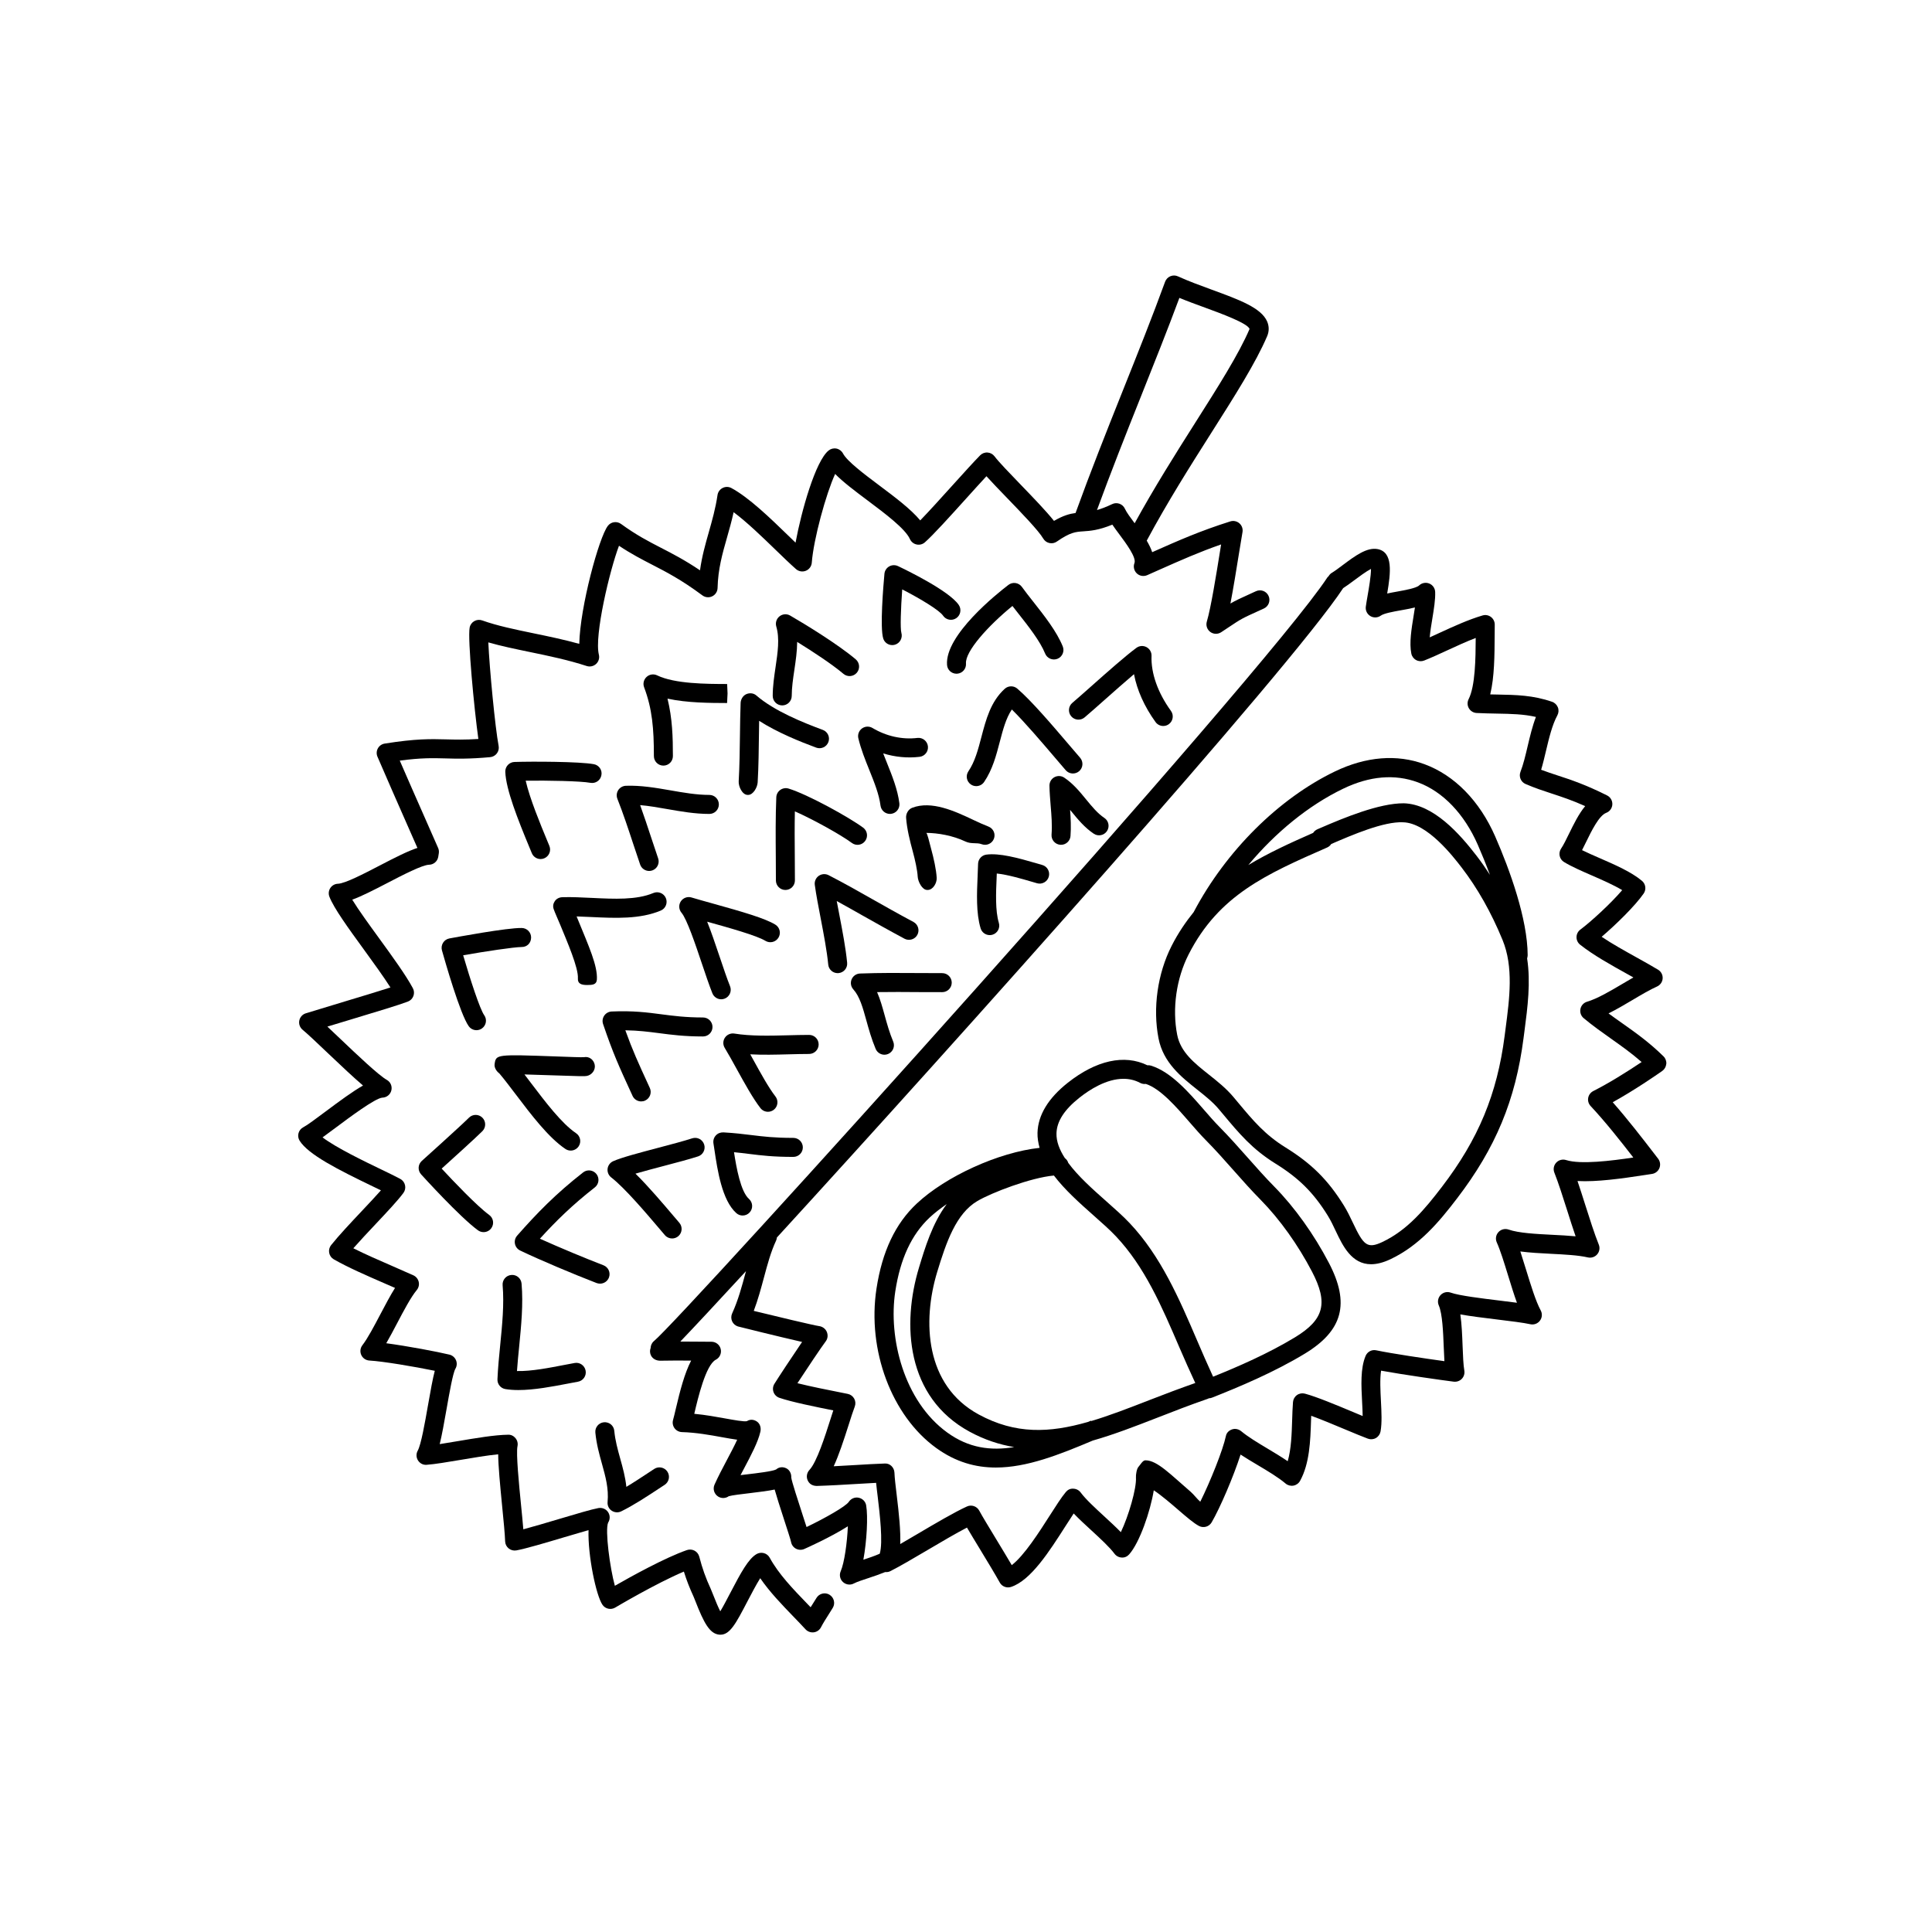 <?xml version="1.0" encoding="UTF-8"?>
<!-- Uploaded to: ICON Repo, www.svgrepo.com, Generator: ICON Repo Mixer Tools -->
<svg fill="#000000" width="800px" height="800px" version="1.1" viewBox="144 144 512 512" xmlns="http://www.w3.org/2000/svg">
 <g>
  <path d="m481.76 458.53c-2.519-2.562-4.836-5.18-7.144-7.785-2.453-2.769-4.906-5.531-7.57-8.227-1.234-1.25-2.543-2.754-3.914-4.332-4.125-4.746-8.805-10.133-14.102-11.777-0.324-0.102-0.645-0.137-0.969-0.105-6.086-2.961-13.547-1.324-21.086 4.637-5.195 4.109-7.894 8.574-8.027 13.266-0.035 1.371 0.203 2.691 0.551 3.988-10.82 1.16-24.812 7.508-32.57 14.781-5.664 5.316-9.145 12.68-10.652 22.523-2.5 16.328 4.012 33.695 15.824 42.234 5.164 3.734 10.422 5.18 15.809 5.18 8.242 0 16.777-3.394 25.695-7.152 5.496-1.562 11.113-3.727 17-6.019 4.277-1.668 8.77-3.422 13.559-5.074 0.066-0.02 0.105-0.07 0.168-0.102 0.277-0.012 0.551-0.051 0.82-0.156 7.188-2.84 16.48-6.734 24.621-11.668 10.098-6.121 12.012-13.316 6.402-24.051-3.949-7.555-9.062-14.715-14.414-20.16zm-86.711 65.117c-11.539-8.34-15.668-25.121-13.793-37.387 1.328-8.688 4.312-15.098 9.125-19.613 1.344-1.258 2.902-2.434 4.527-3.566-3.84 5.09-5.82 11.75-7.356 16.812-4.57 15.035-3.449 34.359 13.391 43.516 4.016 2.18 7.934 3.43 11.824 4.086-6.262 1.031-12.055 0.246-17.719-3.848zm53.723-8.672c-5.621 2.188-10.746 4.176-15.602 5.621l-0.059-0.102c-0.277 0.117-0.551 0.23-0.828 0.348-10.152 2.906-19.133 3.324-28.938-2.004-14.176-7.703-14.969-24.625-10.977-37.762 2.387-7.859 4.996-15.473 10.656-18.797 3.769-2.215 14.148-6.203 20.273-6.75 2.898 3.805 6.816 7.305 10.504 10.57 2.215 1.961 4.309 3.812 5.918 5.523 7.672 8.137 12.137 18.531 16.863 29.535 1.344 3.141 2.75 6.254 4.18 9.352-4.188 1.473-8.195 2.984-11.992 4.465zm38.379-16.551c-7.023 4.258-15.035 7.75-21.668 10.418-1.48-3.195-2.875-6.438-4.273-9.684-4.684-10.922-9.539-22.219-17.824-31.004-1.77-1.875-3.941-3.793-6.246-5.836-3.598-3.184-7.438-6.613-10.039-10.137-0.156-0.523-0.469-0.953-0.898-1.273-1.406-2.176-2.289-4.383-2.223-6.574 0.086-3.176 2.086-6.266 6.109-9.453 2.641-2.09 7.113-4.984 11.633-4.984 1.492 0 2.992 0.316 4.43 1.082 0.48 0.258 1.008 0.336 1.512 0.273 3.891 1.289 8.012 6.035 11.652 10.227 1.449 1.668 2.836 3.254 4.141 4.574 2.602 2.625 4.988 5.32 7.379 8.02 2.363 2.672 4.734 5.344 7.32 7.969 5.012 5.106 9.82 11.836 13.539 18.957 4.356 8.34 3.207 12.73-4.543 17.426z"/>
  <path d="m548.85 397.14c-0.039-9.598-4.711-22.57-8.613-31.484-4.121-9.402-10.77-16.199-18.727-19.133-7.309-2.707-15.531-2.039-23.758 1.926-14.887 7.18-28.852 21.07-37.352 37.145-0.012 0.016-0.004 0.039-0.016 0.055-2.137 2.656-4.137 5.562-5.883 8.996-3.742 7.352-5.043 16.523-3.477 24.551 1.254 6.418 6.012 10.191 10.203 13.527 2.144 1.703 4.172 3.316 5.754 5.195l1.246 1.484c4.098 4.906 7.629 9.145 13.785 12.957 6.195 3.844 10.078 7.699 13.836 13.75 0.816 1.316 1.492 2.746 2.144 4.133 1.824 3.844 4.172 8.793 9.355 8.793 1.477 0 3.188-0.402 5.184-1.352 7.664-3.637 12.891-9.934 17.59-16.078 10.246-13.383 15.516-26.078 17.629-42.449l0.246-1.883c0.84-6.379 1.684-12.914 0.707-19.277 0.074-0.281 0.145-0.566 0.145-0.855zm-48.914-44.117c7.062-3.406 13.738-3.945 19.824-1.691 6.66 2.465 12.293 8.383 15.859 16.52 1.059 2.414 2.172 5.144 3.231 7.984-1.129-1.738-2.297-3.422-3.516-5.008-4.519-5.875-11.441-13.715-19.312-13.949-6.559-0.023-15.871 3.848-22.047 6.519l-0.848 0.367c-0.48 0.207-0.863 0.543-1.125 0.953-6.125 2.695-11.898 5.332-17.191 8.531 7.227-8.66 15.98-15.82 25.125-20.227zm43.055 63.59-0.246 1.895c-1.988 15.434-6.957 27.402-16.629 40.031-4.504 5.883-9.094 11.426-15.742 14.586-4.066 1.926-5.039 0.84-7.828-5.047-0.734-1.551-1.5-3.148-2.418-4.625-4.207-6.777-8.543-11.082-15.461-15.375-5.461-3.379-8.602-7.141-12.57-11.898l-1.254-1.496c-1.906-2.273-4.231-4.117-6.481-5.906-3.856-3.059-7.496-5.949-8.395-10.543-1.359-6.953-0.227-14.914 3.023-21.297 8.016-15.754 20.676-21.305 36.703-28.336 0.469-0.207 0.84-0.535 1.098-0.934 5.473-2.363 13.898-6.019 19.078-5.754 6.398 0.191 13.23 9.07 15.477 11.984 4.188 5.441 7.836 11.891 10.836 19.176 2.961 7.195 1.867 15.504 0.809 23.539z"/>
  <path d="m585.59 425.95c0.066-0.746-0.211-1.48-0.742-2.004-3.773-3.715-7.445-6.309-11-8.82-1.219-0.863-2.398-1.691-3.57-2.562 2.109-1.047 4.281-2.328 6.402-3.586 2.344-1.391 4.559-2.699 6.449-3.543 0.855-0.383 1.438-1.211 1.492-2.144 0.059-0.938-0.414-1.828-1.215-2.312-1.754-1.055-3.707-2.144-5.723-3.266-3.188-1.773-6.465-3.594-9.227-5.453 3.789-3.234 8.855-8.184 11.133-11.465 0.742-1.074 0.543-2.535-0.457-3.371-2.852-2.379-7.113-4.231-11.23-6.027-1.652-0.719-3.25-1.414-4.641-2.102 0.352-0.68 0.707-1.402 1.062-2.137 1.445-2.961 3.426-7.019 5.344-7.75 0.938-0.352 1.57-1.23 1.621-2.223 0.051-0.996-0.492-1.934-1.387-2.383-5.742-2.883-9.633-4.16-13.07-5.285-1.461-0.48-2.887-0.945-4.41-1.523 0.484-1.617 0.887-3.332 1.285-5.008 0.797-3.356 1.613-6.82 3.019-9.43 0.348-0.648 0.398-1.422 0.125-2.106-0.273-0.684-0.828-1.223-1.523-1.465-5.059-1.75-9.465-1.832-14.574-1.926-0.598-0.012-1.211-0.023-1.828-0.035 1.125-4.574 1.148-10.473 1.176-15.434l0.023-3.023c0.016-0.801-0.352-1.562-0.988-2.051s-1.465-0.645-2.231-0.418c-3.734 1.09-7.871 2.988-11.512 4.664-0.852 0.395-1.688 0.781-2.504 1.148 0.137-1.57 0.422-3.332 0.695-4.961 0.422-2.594 0.828-5.043 0.754-7.062-0.031-0.992-0.645-1.875-1.566-2.246-0.91-0.371-1.977-0.176-2.691 0.508-0.754 0.719-3.769 1.258-5.758 1.617-0.926 0.168-1.832 0.328-2.699 0.52 0.953-5.582 1.586-11-2.555-11.773-2.832-0.523-5.961 1.797-9.27 4.277-1.047 0.781-2.039 1.531-2.883 2.039-0.367 0.223-0.625 0.535-0.832 0.883-0.102 0.105-0.223 0.188-0.309 0.312-16.859 25.73-171.23 196.48-178.45 202.36-0.586 0.48-0.871 1.16-0.902 1.859-0.102 0.281-0.168 0.586-0.16 0.902 0.031 1.391 1.09 2.398 2.578 2.457 2.648-0.055 5.559-0.055 8.324-0.031-1.75 3.371-2.941 7.977-4.074 12.812-0.281 1.188-0.516 2.207-0.719 2.91-0.215 0.746-0.074 1.559 0.383 2.188 0.457 0.629 1.188 1.012 1.969 1.039 3.754 0.105 7.535 0.789 10.578 1.344 1.559 0.281 2.898 0.523 4.066 0.676-0.754 1.648-1.742 3.516-2.715 5.352-1.16 2.191-2.348 4.438-3.289 6.543-0.523 1.168-0.09 2.543 1.012 3.199 0.875 0.52 1.965 0.449 2.754-0.121 0.867-0.262 3.496-0.57 5.453-0.801 2.934-0.348 5.098-0.629 6.715-0.969 0.5 1.777 1.316 4.348 2.559 8.168 0.746 2.293 1.676 5.141 1.785 5.719 0.137 0.762 0.609 1.422 1.293 1.785 0.676 0.359 1.492 0.395 2.203 0.086 0.387-0.172 6.863-3.031 11.559-6.019-0.18 4.258-0.918 9.668-1.898 11.914-0.43 0.984-0.191 2.125 0.594 2.856 0.48 0.441 1.094 0.676 1.715 0.676 0.402 0 0.805-0.098 1.176-0.293 0.828-0.434 2.316-0.922 3.898-1.441 1.445-0.473 2.957-0.992 4.402-1.582 0.449 0.035 0.906-0.012 1.328-0.223 2.519-1.258 6.09-3.367 9.879-5.598 3.707-2.188 7.516-4.43 10.473-5.965 0.906 1.547 2.109 3.531 3.367 5.598 1.996 3.285 4.109 6.781 5.324 8.961 0.453 0.816 1.305 1.293 2.203 1.293 0.262 0 0.523-0.039 0.785-0.125 5.238-1.723 10.141-9.395 14.465-16.168 0.746-1.168 1.477-2.309 2.137-3.301 1.41 1.473 3.066 2.992 4.691 4.484 2.367 2.176 4.816 4.43 6.121 6.184 0.453 0.605 1.152 0.977 1.906 1.008 0.789 0.066 1.484-0.273 1.988-0.84 2.734-3.062 5.606-11.336 6.519-16.977 2.07 1.371 4.848 3.769 6.434 5.141 2.309 1.988 4.133 3.566 5.547 4.312 1.199 0.629 2.672 0.211 3.356-0.957 2.223-3.82 5.785-12.113 7.664-17.965 1.438 0.941 2.988 1.867 4.508 2.769 2.699 1.605 5.492 3.269 7.418 4.906 0.578 0.488 1.352 0.691 2.086 0.555 0.742-0.137 1.387-0.598 1.754-1.258 2.539-4.613 2.734-10.625 2.906-15.93 0.016-0.441 0.031-0.887 0.047-1.324 2.727 0.992 6.125 2.418 9.027 3.633 2.402 1.004 4.57 1.91 6.004 2.438 0.707 0.258 1.48 0.195 2.125-0.18 0.645-0.371 1.094-1.012 1.223-1.75 0.402-2.289 0.25-5.109 0.098-8.098-0.141-2.719-0.301-5.715 0.039-7.996 5.953 1.082 15.637 2.453 19.262 2.918 0.801 0.086 1.586-0.18 2.141-0.762 0.551-0.578 0.797-1.387 0.66-2.176-0.266-1.508-0.359-3.894-0.457-6.422-0.109-2.91-0.227-5.883-0.605-8.465 2.82 0.5 6.309 0.922 9.719 1.34 3.598 0.438 6.996 0.852 8.812 1.258 0.957 0.223 1.965-0.145 2.562-0.934 0.598-0.785 0.68-1.848 0.211-2.719-1.316-2.438-2.621-6.691-3.883-10.801-0.516-1.676-1.02-3.316-1.516-4.828 2.559 0.336 5.394 0.48 8.176 0.625 3.551 0.18 7.219 0.367 9.703 0.953 0.91 0.211 1.879-0.098 2.488-0.812 0.613-0.715 0.777-1.707 0.422-2.578-1.168-2.902-2.402-6.793-3.594-10.551-0.676-2.121-1.359-4.289-2.047-6.301 5.039 0.277 11.586-0.625 18.008-1.617l1.738-0.266c0.883-0.133 1.633-0.727 1.965-1.551 0.332-0.832 0.203-1.773-0.344-2.481l-1.125-1.461c-3.16-4.098-6.969-9.035-10.906-13.504 5.688-3.152 11.32-7.027 13.121-8.289 0.617-0.445 1.004-1.125 1.066-1.871zm-212.79 131.39c0.91-4.988 1.258-11.395 0.742-14.41-0.176-1.02-0.969-1.805-1.977-2.016-1.023-0.223-2.062 0.238-2.629 1.094-0.797 1.195-6.219 4.289-11.191 6.672-0.289-0.902-0.645-2-1.078-3.332-1.074-3.301-2.871-8.82-2.973-9.77 0.059-1.012-0.414-2.023-1.324-2.469-0.906-0.441-1.926-0.363-2.684 0.309-0.926 0.5-5.148 0.996-7.668 1.293-0.641 0.074-1.23 0.145-1.77 0.211 0.293-0.559 0.59-1.117 0.883-1.672 1.945-3.672 3.777-7.144 4.379-9.84 0.223-0.996-0.059-2.086-0.898-2.672-0.836-0.586-1.824-0.66-2.684-0.117-0.734 0.191-3.492-0.316-5.703-0.715-2.398-0.434-5.234-0.953-8.238-1.234 0.012-0.047 0.02-0.098 0.035-0.141 0.898-3.84 3.004-12.82 5.672-14.191 1.031-0.527 1.57-1.691 1.301-2.828-0.266-1.133-1.273-1.93-2.434-1.934l-3.141-0.023c-1.648-0.016-3.391-0.031-5.129-0.031 3.652-3.809 9.672-10.27 17.402-18.656-0.035 0.133-0.082 0.266-0.109 0.398-0.961 3.586-1.961 7.297-3.562 10.809-0.297 0.656-0.301 1.41-0.012 2.07 0.297 0.66 0.855 1.16 1.547 1.375 0.105 0.035 10.844 2.711 17.004 4.106-2.57 3.769-6.207 9.285-7.336 11.098-0.406 0.648-0.492 1.457-0.238 2.176 0.258 0.727 0.836 1.289 1.562 1.535 3.293 1.125 9.672 2.414 14.281 3.332-0.23 0.711-0.473 1.473-0.73 2.273-1.449 4.555-3.641 11.441-5.594 13.512-0.695 0.742-0.883 1.828-0.465 2.754s1.203 1.445 2.367 1.484c3.461-0.102 7.074-0.316 10.473-0.52 1.848-0.109 3.633-0.215 5.297-0.301 0.109 1.129 0.266 2.398 0.43 3.742 0.523 4.367 1.445 12.07 0.527 15.039-1.379 0.605-2.969 1.145-4.336 1.59zm193.44-124.2c-0.711 0.359-1.211 1.027-1.352 1.809s0.102 1.582 0.641 2.16c3.945 4.223 7.926 9.266 11.316 13.645-5.734 0.863-13.977 1.898-17.816 0.672-0.926-0.293-1.941-0.031-2.606 0.68-0.664 0.711-0.863 1.738-0.504 2.644 1.098 2.785 2.273 6.481 3.406 10.051 0.73 2.309 1.477 4.66 2.227 6.836-1.934-0.188-4.035-0.293-6.191-0.402-4.359-0.223-8.863-0.449-11.582-1.391-0.945-0.328-2.004-0.059-2.68 0.684-0.68 0.742-0.852 1.82-0.434 2.731 0.945 2.106 1.93 5.301 2.973 8.688 0.766 2.492 1.547 5.039 2.367 7.297-1.441-0.195-3.023-0.387-4.644-0.586-4.742-0.578-10.645-1.293-12.922-2.102-0.953-0.336-2-0.07-2.684 0.66-0.684 0.734-0.867 1.809-0.465 2.727 0.969 2.211 1.16 7.109 1.316 11.039 0.051 1.305 0.102 2.574 0.176 3.742-5.305-0.734-13.863-2-18.055-2.875-1.188-0.262-2.379 0.383-2.836 1.496-1.387 3.324-1.148 7.809-0.922 12.148 0.07 1.32 0.137 2.602 0.152 3.769-0.82-0.336-1.707-0.711-2.629-1.098-4.492-1.879-9.578-4.004-12.672-4.832-0.727-0.195-1.492-0.059-2.106 0.371-0.613 0.434-0.996 1.113-1.059 1.863-0.117 1.508-0.172 3.109-0.223 4.766-0.121 3.797-0.246 7.688-1.176 10.902-1.688-1.148-3.551-2.273-5.371-3.359-2.648-1.578-5.152-3.098-6.934-4.574-0.676-0.562-1.598-0.785-2.434-0.5-0.836 0.289-1.457 0.875-1.637 1.742-0.789 3.734-4.141 12.09-6.793 17.426-0.789-0.648-1.684-1.883-2.559-2.641-5.199-4.457-8.84-8.328-11.945-8.328h-0.07c-0.691 0-1.344 1.23-1.812 1.738-0.469 0.508-0.711 2.109-0.664 2.801 0.191 2.91-1.977 10.289-4 14.496-1.305-1.336-2.82-2.731-4.383-4.172-2.414-2.223-4.914-4.519-6.262-6.332-0.457-0.621-1.18-0.992-1.949-1.012-0.898-0.055-1.512 0.316-2.004 0.906-1.188 1.426-2.613 3.664-4.266 6.246-2.777 4.348-6.746 10.57-10.047 13.105-1.199-2.047-2.727-4.559-4.18-6.961-1.898-3.133-3.684-6.07-4.438-7.481-0.629-1.168-2.055-1.656-3.266-1.098-3.332 1.523-8.242 4.414-12.992 7.215-1.629 0.957-3.215 1.895-4.684 2.742 0.145-3.477-0.316-7.894-0.941-13.07-0.281-2.324-0.535-4.398-0.59-5.856-0.055-1.387-1.215-2.535-2.602-2.418-2.328 0.074-5.008 0.238-7.836 0.406-1.844 0.109-3.75 0.223-5.656 0.316 1.34-2.902 2.594-6.68 3.969-11 0.609-1.914 1.148-3.617 1.605-4.801 0.266-0.691 0.215-1.465-0.141-2.117-0.359-0.648-0.984-1.113-1.707-1.258l-1.965-0.395c-3.144-0.625-7.848-1.551-11.375-2.438 2.445-3.738 6.266-9.457 7.512-11.113 0.539-0.719 0.621-1.672 0.266-2.5-0.348-0.832-1.152-1.41-2.047-1.523-1.223-0.156-12.09-2.742-17.305-4.031 1.125-2.969 1.918-5.934 2.695-8.82 0.945-3.531 1.844-6.867 3.238-9.836 0.121-0.25 0.16-0.523 0.195-0.785 47.262-51.621 136.02-150.73 150.07-172.09 0.867-0.559 1.84-1.266 2.867-2.035 1.215-0.906 3.25-2.422 4.504-3.062 0.023 1.797-0.562 5.168-0.875 6.961-0.191 1.098-0.371 2.137-0.492 3.027-0.141 1.004 0.332 1.988 1.199 2.508 0.855 0.52 1.961 0.473 2.777-0.121 0.832-0.605 3.305-1.047 5.297-1.406 1.293-0.23 2.562-0.457 3.742-0.754-0.105 0.711-0.227 1.445-0.344 2.168-0.578 3.551-1.184 7.231-0.613 10.051 0.145 0.73 0.609 1.359 1.266 1.715 0.656 0.363 1.441 0.406 2.133 0.133 1.844-0.73 3.93-1.684 6.106-2.691 2.519-1.16 5.094-2.348 7.559-3.293-0.023 5.481-0.109 12.727-1.883 16.227-0.383 0.762-0.359 1.668 0.07 2.402 0.43 0.734 1.199 1.211 2.051 1.254 1.898 0.098 3.672 0.125 5.359 0.16 3.848 0.07 7.055 0.133 10.359 0.887-0.953 2.5-1.594 5.211-2.215 7.848-0.578 2.465-1.133 4.785-1.879 6.699-0.492 1.266 0.105 2.695 1.355 3.231 2.535 1.082 4.715 1.805 6.977 2.543 2.613 0.855 5.297 1.738 8.816 3.309-1.719 2.07-3.047 4.805-4.289 7.332-0.75 1.543-1.461 2.992-2.09 3.918-0.387 0.574-0.523 1.273-0.379 1.953 0.145 0.676 0.562 1.258 1.152 1.617 2.035 1.234 4.644 2.367 7.402 3.57 2.848 1.246 5.762 2.516 8.016 3.879-3.09 3.613-8.293 8.367-11.094 10.461-0.629 0.465-1.004 1.199-1.012 1.98-0.012 0.781 0.336 1.527 0.953 2.012 3.465 2.754 8.051 5.305 12.484 7.769 0.547 0.305 1.09 0.613 1.633 0.914-0.898 0.516-1.82 1.059-2.754 1.617-3.324 1.965-6.762 4-9.523 4.82-0.891 0.262-1.566 0.996-1.754 1.91-0.188 0.91 0.141 1.848 0.855 2.445 2.457 2.047 4.887 3.762 7.238 5.426 2.777 1.965 5.43 3.84 8.121 6.203-3.926 2.633-8.793 5.664-12.816 7.688z"/>
  <path d="m381.97 294.02c-0.742-0.348-1.613-0.316-2.328 0.09-0.715 0.406-1.184 1.137-1.258 1.953-0.301 3.293-1.223 14.273-0.316 17.156 0.336 1.066 1.316 1.738 2.379 1.738 0.246 0 0.5-0.035 0.742-0.109 1.32-0.398 2.066-1.809 1.684-3.141-0.328-1.145-0.156-6.301 0.223-11.512 4.969 2.559 9.863 5.543 10.816 6.953 0.781 1.152 2.344 1.457 3.496 0.68 1.152-0.777 1.457-2.344 0.68-3.496-2.523-3.746-13.867-9.242-16.117-10.312z"/>
  <path d="m348.78 328.42c0 1.391 1.129 2.519 2.519 2.519s2.519-1.129 2.519-2.519c0-2.188 0.336-4.465 0.695-6.883 0.363-2.449 0.73-4.938 0.746-7.422 4.266 2.629 9.324 5.977 12.258 8.457 1.062 0.902 2.656 0.766 3.551-0.293 0.902-1.059 0.766-2.648-0.293-3.551-4.641-3.934-13.395-9.305-17.375-11.598-0.891-0.52-2.004-0.438-2.816 0.203-0.812 0.637-1.148 1.699-0.863 2.691 0.934 3.176 0.387 6.867-0.191 10.777-0.367 2.484-0.75 5.062-0.75 7.617z"/>
  <path d="m336.81 327.79-0.109-2.519c-5.527-0.016-13.875-0.035-18.551-2.293-0.926-0.449-2.035-0.289-2.797 0.414-0.762 0.695-1.023 1.785-0.656 2.746 2.168 5.738 2.59 11.027 2.59 18.238 0 1.391 1.129 2.519 2.519 2.519s2.519-1.129 2.519-2.519c0-4.996-0.133-9.957-1.43-15.23 5.203 1.137 11.34 1.152 15.789 1.164z"/>
  <path d="m301.38 346.52c-3.805-0.715-16.469-0.742-21.035-0.59-0.672 0.02-1.305 0.309-1.762 0.801-0.457 0.492-0.699 1.145-0.676 1.812 0.18 4.691 3.273 12.504 6.43 20.105l0.598 1.449c0.402 0.973 1.34 1.562 2.328 1.562 0.316 0 0.645-0.059 0.957-0.191 1.285-0.527 1.898-2 1.371-3.285l-0.609-1.473c-1.703-4.106-4.621-11.141-5.668-15.816 5.758-0.082 14.586 0.086 17.125 0.559 1.402 0.258 2.684-0.641 2.938-2.012 0.27-1.352-0.629-2.668-1.996-2.922z"/>
  <path d="m284.75 392.49c0.023-1.391-1.082-2.539-2.473-2.562-3.883-0.09-17.629 2.484-19.191 2.769-0.695 0.133-1.305 0.543-1.676 1.148-0.371 0.605-0.48 1.328-0.289 2.012 0.785 2.797 4.816 16.914 7.098 20.098 0.492 0.684 1.266 1.055 2.051 1.055 0.508 0 1.023-0.152 1.465-0.473 1.133-0.812 1.391-2.383 0.578-3.512-1.129-1.578-3.707-9.488-5.57-15.863 5.836-1.039 13.43-2.172 15.445-2.191 1.527 0.031 2.535-1.09 2.562-2.481z"/>
  <path d="m271.84 440.2c-0.984-0.984-2.578-0.984-3.562 0-2.238 2.238-12.395 11.359-12.496 11.453-0.5 0.449-0.801 1.074-0.836 1.742-0.035 0.672 0.203 1.324 0.648 1.82 0.418 0.465 10.305 11.359 15.078 14.832 0.453 0.324 0.965 0.48 1.484 0.48 0.781 0 1.547-0.359 2.039-1.039 0.82-1.125 0.57-2.699-0.555-3.516-3.25-2.363-9.559-9.012-12.594-12.281 3.098-2.797 9.059-8.191 10.797-9.93 0.977-0.984 0.977-2.582-0.004-3.562z"/>
  <path d="m277.93 512.12c1.074 0.18 2.231 0.258 3.449 0.258 4.195 0 9.035-0.926 13.105-1.707l2.676-0.504c1.371-0.242 2.289-1.547 2.039-2.918-0.242-1.371-1.566-2.301-2.918-2.039l-2.746 0.516c-3.789 0.727-8.715 1.719-12.531 1.613 0.145-2.121 0.363-4.281 0.578-6.449 0.543-5.531 1.113-11.254 0.641-16.715-0.121-1.387-1.316-2.43-2.727-2.293-1.387 0.117-2.414 1.34-2.293 2.727 0.43 4.996-0.109 10.484-0.637 15.789-0.309 3.082-0.609 6.152-0.734 9.133-0.055 1.27 0.844 2.379 2.098 2.59z"/>
  <path d="m303.02 484.18c1.012 0 1.965-0.613 2.352-1.613 0.5-1.301-0.152-2.754-1.445-3.254-4.559-1.754-11.609-4.676-16.848-7.043 4.277-4.707 8.629-8.969 14.555-13.598 1.098-0.855 1.289-2.438 0.434-3.535-0.855-1.098-2.445-1.293-3.535-0.434-7.273 5.684-12.254 10.812-17.488 16.758-0.52 0.594-0.734 1.395-0.578 2.168 0.156 0.77 0.664 1.426 1.375 1.77 5.375 2.586 14.531 6.414 20.27 8.625 0.301 0.105 0.609 0.156 0.91 0.156z"/>
  <path d="m280.73 434.09c4.039 5.332 8.613 11.367 13.109 14.395 0.434 0.293 0.922 0.43 1.406 0.43 0.812 0 1.605-0.395 2.098-1.113 0.777-1.152 0.469-2.719-0.684-3.496-3.797-2.555-8.105-8.238-11.91-13.254-0.598-0.797-1.188-1.57-1.762-2.316 2.711 0.066 5.996 0.18 8.41 0.266 6.535 0.23 7.527 0.246 8.125 0.133 1.367-0.273 2.352-1.617 2.082-2.977-0.277-1.367-1.523-2.277-2.863-1.988-0.609 0.051-4.09-0.086-7.164-0.195-16.117-0.574-16.125-0.578-16.5 2.035-0.125 0.902 0.465 1.867 1.266 2.469 1.336 1.578 2.816 3.539 4.387 5.613z"/>
  <path d="m300.96 381.96c-2.781-0.125-5.406-0.277-7.945-0.191-0.797 0.031-1.531 0.379-1.98 1.039-0.449 0.66-0.562 1.371-0.301 2.125 0.363 1.039 0.992 2.359 1.734 4.16 1.82 4.445 4.863 11.41 4.68 14.199-0.098 1.395 0.953 1.742 2.344 1.742h0.168c1.316 0 2.422-0.082 2.516-1.41 0.238-3.652-2.144-8.871-5.043-15.961-0.109-0.273-0.223-0.539-0.328-0.801 1.281 0.035 2.594 0.098 3.918 0.16 6.328 0.301 12.871 0.609 18.391-1.715 1.281-0.539 1.883-2.019 1.344-3.305-0.539-1.285-2.023-1.883-3.301-1.352-4.473 1.891-10.43 1.586-16.195 1.309z"/>
  <path d="m307.84 353.39c-0.441 0.684-0.523 1.543-0.227 2.301 1.516 3.828 2.863 7.898 4.16 11.84 0.637 1.926 1.254 3.805 1.875 5.594 0.363 1.035 1.336 1.688 2.379 1.688 0.273 0 0.551-0.047 0.828-0.137 1.316-0.453 2.012-1.891 1.559-3.203-0.613-1.77-1.223-3.621-1.848-5.523-0.934-2.832-1.891-5.727-2.922-8.586 2.301 0.195 4.691 0.613 7.168 1.047 3.613 0.633 7.352 1.289 11.16 1.289h0.012c1.391 0 2.519-1.129 2.519-2.519s-1.129-2.519-2.519-2.519h-0.012c-3.371 0-6.891-0.613-10.297-1.211-3.883-0.68-7.894-1.355-11.824-1.211-0.816 0.039-1.566 0.465-2.012 1.152z"/>
  <path d="m341.79 327.95c-0.887 0.383-1.477 1.359-1.516 2.328-0.105 2.699-0.141 5.684-0.18 8.504-0.047 3.789-0.098 8.184-0.332 12.262-0.09 1.391 0.969 3.613 2.359 3.613h0.152c1.324 0 2.434-1.98 2.516-3.316 0.246-4.168 0.297-9.098 0.344-12.965 0.016-1.129 0.023-2.242 0.047-3.344 4.902 3.117 10.746 5.473 15.113 7.094 1.305 0.488 2.754-0.176 3.238-1.477 0.484-1.305-0.18-2.742-1.484-3.223-5.289-1.961-12.871-5.012-17.602-9.117-0.738-0.641-1.766-0.738-2.656-0.359z"/>
  <path d="m397.48 322.54c0.066 0 0.125 0 0.191-0.004 1.387-0.105 2.43-1.316 2.324-2.699-0.242-3.188 5.777-9.914 12.309-15.25 0.488 0.629 1.008 1.289 1.535 1.961 2.715 3.441 5.793 7.344 7.129 10.645 0.523 1.289 1.984 1.91 3.281 1.391 1.289-0.52 1.91-1.988 1.391-3.281-1.602-3.969-4.918-8.172-7.844-11.879-1.094-1.387-2.133-2.699-2.977-3.883-0.398-0.555-1.004-0.922-1.676-1.027-0.672-0.102-1.359 0.074-1.898 0.488-2.82 2.152-16.871 13.281-16.27 21.211 0.09 1.32 1.191 2.328 2.504 2.328z"/>
  <path d="m450.23 335.35c0.492 0.68 1.258 1.043 2.047 1.043 0.516 0 1.027-0.156 1.473-0.48 1.129-0.816 1.379-2.394 0.562-3.516-3.492-4.828-5.32-10-5.144-14.582 0.035-0.969-0.484-1.867-1.34-2.324-0.863-0.453-1.895-0.379-2.676 0.203-2.922 2.156-7.594 6.301-11.719 9.961-2.012 1.785-3.871 3.438-5.262 4.621-1.059 0.902-1.188 2.488-0.289 3.551 0.898 1.055 2.484 1.195 3.551 0.289 1.414-1.199 3.301-2.871 5.344-4.684 2.57-2.277 5.356-4.75 7.742-6.766 0.805 4.227 2.754 8.598 5.711 12.684z"/>
  <path d="m426.43 348.12c0.91 1.047 2.504 1.16 3.559 0.25 1.047-0.91 1.164-2.504 0.25-3.559l-2.812-3.281c-4.508-5.289-10.117-11.871-13.836-15.039-0.957-0.828-2.394-0.801-3.332 0.055-3.723 3.391-4.961 8.141-6.168 12.73-0.883 3.375-1.719 6.566-3.457 9.129-0.781 1.152-0.484 2.719 0.672 3.496 0.434 0.297 0.926 0.434 1.41 0.434 0.805 0 1.598-0.387 2.086-1.102 2.227-3.281 3.211-7.043 4.16-10.68 0.832-3.176 1.629-6.211 3.188-8.531 3.394 3.344 7.957 8.695 11.441 12.781z"/>
  <path d="m372.43 337.05c-0.816 0.598-1.195 1.633-0.957 2.621 0.691 2.887 1.812 5.684 2.902 8.387 1.328 3.305 2.586 6.43 2.969 9.438 0.16 1.266 1.242 2.199 2.5 2.199 0.105 0 0.211-0.004 0.316-0.02 1.379-0.176 2.359-1.438 2.18-2.816-0.465-3.648-1.898-7.227-3.289-10.68-0.332-0.836-0.676-1.676-0.996-2.519 3.144 0.969 6.449 1.289 9.645 0.906 1.379-0.16 2.367-1.414 2.207-2.797-0.168-1.379-1.395-2.367-2.797-2.207-4.031 0.484-8.246-0.457-11.891-2.637-0.867-0.523-1.965-0.473-2.789 0.125z"/>
  <path d="m369.75 367.39c1.125 0.836 2.699 0.598 3.523-0.523 0.832-1.117 0.594-2.695-0.523-3.523-3.758-2.781-14.727-8.832-19.773-10.367-0.742-0.223-1.551-0.098-2.191 0.359-0.637 0.449-1.027 1.168-1.059 1.949-0.215 5.246-0.176 10.602-0.133 15.785l0.027 6.262c0 1.391 1.129 2.519 2.519 2.519s2.519-1.129 2.519-2.519l-0.031-6.309c-0.031-3.949-0.066-8.004 0.02-12.004 4.906 2.168 12.164 6.199 15.102 8.371z"/>
  <path d="m335.13 408.82c0.312 0 0.629-0.055 0.938-0.18 1.289-0.52 1.918-1.984 1.406-3.273-0.832-2.07-1.758-4.836-2.727-7.719-1.258-3.738-2.332-6.883-3.336-9.383 0.031 0.012 0.066 0.02 0.102 0.023 5.496 1.531 13.027 3.629 15.32 5.039 1.184 0.727 2.731 0.359 3.465-0.828 0.73-1.184 0.363-2.734-0.828-3.465-2.684-1.656-8.578-3.367-16.609-5.602-2.074-0.574-4.019-1.117-5.606-1.594-1.066-0.316-2.215 0.102-2.832 1.031-0.613 0.934-0.539 2.156 0.18 3.008 1.445 1.707 3.715 8.449 5.367 13.371 1.004 2.977 1.965 5.84 2.82 7.981 0.395 0.988 1.344 1.59 2.34 1.59z"/>
  <path d="m332.82 416.16c0-1.391-1.129-2.519-2.519-2.519-4.606 0-7.859-0.43-11.008-0.84-3.699-0.488-7.516-0.992-13.195-0.742-0.789 0.035-1.523 0.438-1.969 1.094-0.449 0.656-0.559 1.48-0.309 2.231 2.664 7.828 4.203 11.184 7.582 18.531l0.23 0.508c0.422 0.922 1.336 1.465 2.293 1.465 0.352 0 0.711-0.074 1.047-0.23 1.258-0.578 1.82-2.074 1.234-3.34l-0.23-0.504c-2.867-6.242-4.316-9.395-6.254-14.777 3.449 0.047 6.117 0.395 8.902 0.754 3.309 0.434 6.731 0.883 11.664 0.883 1.402 0.008 2.531-1.117 2.531-2.512z"/>
  <path d="m328.99 450.46c1.324-0.43 2.047-1.855 1.613-3.176-0.43-1.32-1.84-2.047-3.176-1.613-2.176 0.711-5.5 1.582-8.887 2.481-5.062 1.336-9.844 2.594-12.051 3.582-0.805 0.363-1.367 1.125-1.473 2s0.262 1.75 0.961 2.293c3.57 2.754 9.41 9.637 12.551 13.336l1.684 1.977c0.5 0.574 1.199 0.867 1.906 0.867 0.586 0 1.176-0.203 1.652-0.613 1.047-0.91 1.164-2.504 0.25-3.559l-1.652-1.934c-2.594-3.059-6.492-7.652-9.961-11.07 2.203-0.641 4.902-1.355 7.41-2.016 3.492-0.918 6.922-1.82 9.172-2.555z"/>
  <path d="m360.95 420.78c0-1.391-1.129-2.519-2.519-2.519-1.84 0-3.723 0.051-5.629 0.102-4.836 0.125-9.828 0.25-14.191-0.457-0.961-0.156-1.945 0.266-2.492 1.078-0.551 0.816-0.574 1.879-0.059 2.719 0.973 1.598 2.051 3.559 3.164 5.578 2.109 3.828 4.293 7.789 6.301 10.379 0.5 0.637 1.238 0.973 1.988 0.973 0.539 0 1.082-0.172 1.547-0.527 1.098-0.852 1.293-2.434 0.438-3.535-1.77-2.273-3.856-6.055-5.871-9.715-0.266-0.488-0.535-0.973-0.801-1.449 3.332 0.18 6.75 0.09 10.102 0 1.859-0.047 3.703-0.098 5.496-0.098 1.398-0.008 2.527-1.137 2.527-2.527z"/>
  <path d="m383.7 392.77c1.23 0.648 2.75 0.191 3.41-1.031 0.656-1.23 0.195-2.75-1.031-3.41-4.156-2.223-7.688-4.223-11.008-6.102-3.898-2.211-7.512-4.258-11.492-6.301-0.832-0.422-1.832-0.352-2.609 0.188-0.766 0.543-1.168 1.473-1.039 2.402 0.359 2.606 0.945 5.68 1.559 8.855 0.816 4.254 1.656 8.656 2 12.242 0.121 1.305 1.219 2.281 2.504 2.281 0.082 0 0.16 0 0.242-0.012 1.387-0.133 2.402-1.359 2.266-2.746-0.363-3.824-1.23-8.344-2.066-12.711-0.238-1.238-0.469-2.457-0.691-3.637 2.273 1.246 4.504 2.504 6.836 3.828 3.363 1.887 6.926 3.906 11.121 6.152z"/>
  <path d="m404.14 367.72c1.301 0.488 2.754-0.145 3.254-1.441 0.5-1.301-0.152-2.734-1.449-3.234-1.188-0.453-2.519-1.059-3.934-1.727-4.961-2.359-11.141-5.215-16.27-3.246-1.039 0.398-1.688 1.562-1.613 2.664 0.203 2.898 1.031 6.211 1.762 8.879 0.629 2.297 1.223 5.043 1.309 6.688 0.07 1.34 1.184 3.543 2.516 3.543h0.137c1.387 0 2.453-1.809 2.383-3.203-0.117-2.18-0.781-5.16-1.484-7.727-0.496-1.793-1-4.188-1.312-4.188h0.012c3.055 0 7.059 0.695 10.398 2.281 1.539 0.734 2.996 0.215 4.293 0.711z"/>
  <path d="m433.87 364.95c1.152 0.766 2.715 0.453 3.492-0.707 0.77-1.16 0.453-2.719-0.707-3.492-1.789-1.188-3.258-2.984-4.816-4.883-1.691-2.07-3.449-4.207-5.805-5.785-0.777-0.523-1.785-0.562-2.609-0.117-0.82 0.449-1.328 1.32-1.309 2.258 0.031 1.754 0.176 3.496 0.316 5.238 0.223 2.656 0.43 5.16 0.238 7.715-0.105 1.387 0.938 2.594 2.324 2.699 0.066 0.004 0.125 0.004 0.191 0.004 1.305 0 2.41-1.008 2.508-2.328 0.18-2.387 0.059-4.691-0.109-6.926 0.121 0.145 0.238 0.293 0.359 0.434 1.723 2.106 3.508 4.277 5.926 5.891z"/>
  <path d="m393.7 406.93c1.391 0 2.519-1.129 2.519-2.519s-1.129-2.519-2.519-2.519l-6.102-0.023c-5.144-0.039-10.465-0.074-15.684 0.125-0.977 0.035-1.844 0.637-2.223 1.535-0.383 0.902-0.207 1.941 0.449 2.664 1.691 1.879 2.504 4.812 3.445 8.207 0.637 2.301 1.359 4.914 2.473 7.566 0.402 0.961 1.34 1.547 2.324 1.547 0.324 0 0.656-0.059 0.973-0.195 1.281-0.535 1.891-2.012 1.352-3.293-0.988-2.359-1.637-4.699-2.262-6.961-0.594-2.156-1.176-4.242-2.004-6.144 3.715-0.059 7.465-0.035 11.129-0.004z"/>
  <path d="m354.24 450.59c1.391 0 2.519-1.129 2.519-2.519 0-1.391-1.129-2.519-2.519-2.519-5.047 0-7.984-0.363-11.098-0.746-2.18-0.266-4.418-0.543-7.441-0.715-0.789-0.023-1.508 0.262-2.016 0.832-0.516 0.562-0.734 1.336-0.613 2.09l0.273 1.777c0.789 5.301 1.984 13.305 5.785 16.695 0.48 0.43 1.078 0.641 1.676 0.641 0.691 0 1.379-0.281 1.879-0.84 0.926-1.039 0.84-2.625-0.203-3.559-2.195-1.965-3.32-8.211-3.961-12.379 1.461 0.137 2.742 0.297 4 0.453 3.273 0.406 6.359 0.789 11.719 0.789z"/>
  <path d="m408.16 375.49c2.832 0.289 6.676 1.414 9.191 2.152l1.48 0.43c1.32 0.383 2.731-0.398 3.109-1.738 0.379-1.34-0.398-2.731-1.738-3.109l-1.438-0.418c-5.082-1.484-9.922-2.785-13.383-2.324-1.223 0.168-2.144 1.199-2.18 2.434-0.023 1.023-0.07 2.102-0.121 3.215-0.203 4.621-0.43 9.855 0.797 13.891 0.328 1.09 1.328 1.789 2.414 1.789 0.242 0 0.488-0.035 0.73-0.105 1.336-0.402 2.086-1.809 1.684-3.141-0.973-3.219-0.766-7.996-0.578-12.211 0.008-0.289 0.016-0.578 0.031-0.863z"/>
  <path d="m306.09 544.34c0.43 0.297 0.926 0.441 1.43 0.441 0.379 0 0.754-0.086 1.109-0.258 3.25-1.594 6.656-3.836 9.945-6l1.566-1.027c1.164-0.762 1.492-2.324 0.73-3.488-0.762-1.16-2.316-1.492-3.488-0.73l-1.578 1.039c-1.93 1.27-3.898 2.57-5.812 3.715-0.277-2.641-0.953-5.074-1.617-7.453-0.684-2.469-1.336-4.805-1.586-7.402-0.133-1.387-1.328-2.383-2.75-2.262-1.387 0.133-2.398 1.367-2.262 2.75 0.297 3.039 1.031 5.691 1.75 8.266 0.938 3.367 1.82 6.543 1.492 10.102-0.094 0.914 0.316 1.797 1.07 2.309z"/>
  <path d="m363.82 566.61c-1.199-0.715-2.742-0.316-3.457 0.875-0.348 0.586-0.727 1.176-1.109 1.777-0.141 0.223-0.289 0.449-0.43 0.676-0.316-0.328-0.637-0.656-0.953-0.988-3.691-3.824-7.512-7.777-9.891-12.137-0.328-0.605-0.891-1.047-1.559-1.223-0.66-0.176-1.371-0.074-1.961 0.277-2.141 1.293-4.039 4.742-6.918 10.262-0.785 1.5-1.828 3.512-2.66 4.891-0.523-1.027-1.176-2.543-1.953-4.543-0.242-0.613-0.43-1.094-0.551-1.355-1.371-2.984-2.231-5.394-3.066-8.594-0.18-0.68-0.629-1.254-1.254-1.586-0.621-0.324-1.344-0.383-2.016-0.156-5.828 2.031-14.762 6.977-19.098 9.465-1.305-4.711-2.641-14.758-1.785-16.742 0.551-0.84 0.551-1.934-0.012-2.777-0.559-0.84-1.559-1.25-2.555-1.082-1.828 0.336-5.82 1.527-10.445 2.902-3.269 0.973-6.84 2.035-9.461 2.731-0.152-1.859-0.371-4.09-0.605-6.43-0.539-5.441-1.352-13.652-0.941-15.598 0.156-0.746-0.031-1.527-0.52-2.117-0.484-0.59-1.164-0.961-1.977-0.922-3.516 0.039-8.621 0.906-13.551 1.738-1.602 0.273-3.16 0.535-4.566 0.75 0.59-2.41 1.164-5.562 1.84-9.418 0.699-3.981 1.656-9.43 2.324-10.559 0.406-0.691 0.465-1.527 0.152-2.262s-0.953-1.281-1.727-1.473c-3.281-0.789-11.094-2.266-16.75-3.019 0.934-1.613 1.891-3.426 2.871-5.289 1.797-3.422 3.664-6.953 5.203-8.801 0.504-0.605 0.699-1.41 0.523-2.176-0.176-0.766-0.699-1.406-1.414-1.734-1.723-0.781-3.578-1.586-5.465-2.41-3.602-1.566-7.301-3.168-10.445-4.758 1.75-1.988 3.848-4.219 5.898-6.398 3.043-3.231 5.91-6.277 7.379-8.277 0.43-0.586 0.586-1.328 0.422-2.039-0.156-0.711-0.613-1.316-1.254-1.664-1.184-0.645-3.012-1.527-5.144-2.555-4.402-2.121-11.863-5.715-15.461-8.453 1.066-0.762 2.301-1.684 3.672-2.711 3.344-2.5 10.297-7.699 12.172-7.82 1.133-0.023 2.117-0.805 2.387-1.91 0.277-1.102-0.215-2.254-1.211-2.805-2.152-1.203-8.027-6.785-12.312-10.867-1.215-1.152-2.379-2.258-3.43-3.246 2.035-0.621 4.125-1.25 6.184-1.867 6.906-2.086 12.871-3.883 15.168-4.769 0.672-0.262 1.199-0.797 1.449-1.473s0.203-1.43-0.141-2.066c-1.859-3.473-5.461-8.43-8.941-13.219-2.695-3.707-5.457-7.512-7.129-10.242 2.438-0.887 5.512-2.445 9.492-4.516 3.82-1.984 9.047-4.699 10.871-4.742 1.215-0.023 2.238-0.918 2.434-2.117l0.145-0.918c0.074-0.48 0.016-0.969-0.18-1.41l-3.598-8.176c-2.203-4.988-4.398-9.977-6.566-14.973 5.668-0.754 8.688-0.676 12.09-0.586 2.973 0.086 6.348 0.172 11.859-0.332 0.707-0.066 1.355-0.422 1.785-0.992 0.43-0.57 0.594-1.289 0.465-1.988-0.918-4.793-2.43-20.605-2.731-27.434 3.426 0.984 7.141 1.75 11.008 2.551 4.984 1.031 10.133 2.098 15.059 3.707 0.867 0.281 1.828 0.074 2.5-0.551 0.672-0.625 0.953-1.562 0.73-2.453-1.254-5.039 2.875-22.391 5.332-28.863 3.273 2.18 6.07 3.617 8.785 5.019 3.789 1.953 7.707 3.969 13.32 8.133 0.762 0.562 1.762 0.656 2.606 0.242 0.848-0.414 1.391-1.258 1.414-2.207 0.117-4.988 1.273-9.074 2.508-13.395 0.605-2.137 1.23-4.324 1.742-6.688 3.535 2.629 7.602 6.57 11.023 9.883 2.019 1.953 3.906 3.785 5.512 5.199 0.715 0.629 1.727 0.801 2.621 0.441 0.883-0.359 1.484-1.188 1.562-2.144 0.457-6.188 3.785-18.305 6.188-23.508 2.152 2.18 5.234 4.5 8.637 7.047 4.66 3.496 9.945 7.461 11.184 10.211 0.328 0.73 0.977 1.258 1.758 1.426 0.785 0.176 1.598-0.035 2.195-0.559 2.168-1.891 6.691-6.902 11.07-11.754 1.918-2.125 3.762-4.172 5.254-5.773 1.441 1.594 3.32 3.547 5.387 5.684 3.773 3.906 8.465 8.766 9.652 10.82 0.352 0.609 0.941 1.047 1.629 1.199 0.695 0.16 1.41 0.02 1.984-0.387 3.582-2.481 4.949-2.57 7.019-2.711 1.824-0.121 4.027-0.273 7.691-1.773 0.559 0.836 1.215 1.707 1.883 2.609 1.699 2.281 4.543 6.098 3.977 7.57-0.363 0.945-0.121 2.023 0.613 2.731 0.734 0.707 1.824 0.883 2.754 0.484l3.082-1.371c6.035-2.68 10.691-4.746 16.516-6.777-0.09 0.555-0.18 1.133-0.277 1.734-1.023 6.352-2.418 15.055-3.508 18.711-0.301 1.02 0.066 2.109 0.918 2.742 0.852 0.629 2 0.66 2.891 0.074l1.941-1.289c3.492-2.328 3.492-2.328 8.48-4.59l0.883-0.402c1.266-0.574 1.824-2.07 1.25-3.336-0.574-1.266-2.062-1.832-3.336-1.25l-0.875 0.398c-3.231 1.465-4.523 2.055-5.898 2.867 0.797-4.133 1.594-9.094 2.242-13.129 0.383-2.383 0.715-4.438 0.957-5.789 0.156-0.867-0.152-1.758-0.816-2.336-0.664-0.578-1.578-0.777-2.422-0.508-7.992 2.523-13.633 5.019-20.695 8.156-0.328-1.023-0.852-2.039-1.445-3.055 5.414-10.105 11.578-19.855 17.055-28.48 6.344-9.996 11.824-18.633 14.848-25.684 0.555-1.289 0.555-2.641 0.012-3.91-1.578-3.648-7.394-5.773-14.762-8.469-3.031-1.109-6.16-2.258-8.871-3.496-0.637-0.297-1.367-0.309-2.019-0.035-0.645 0.273-1.152 0.801-1.395 1.461-3.387 9.281-7.184 18.785-11.211 28.863-4.254 10.645-8.613 21.629-12.52 32.422-1.551 0.203-3.258 0.656-5.715 2.09-2.102-2.641-5.531-6.191-8.871-9.652-2.938-3.043-5.715-5.914-6.902-7.477-0.441-0.578-1.113-0.941-1.844-0.988-0.719-0.055-1.445 0.223-1.953 0.742-1.641 1.664-4.394 4.707-7.309 7.934-2.988 3.309-6.262 6.938-8.566 9.309-2.508-3.008-6.606-6.086-10.879-9.289-3.984-2.988-8.496-6.375-9.594-8.453-0.352-0.664-0.984-1.137-1.719-1.289-0.734-0.152-1.5 0.035-2.09 0.508-3.488 2.812-7.211 16.027-8.762 24.418-0.605-0.586-1.23-1.184-1.863-1.805-4.906-4.758-10.469-10.141-15.125-12.656-0.727-0.395-1.586-0.406-2.324-0.035-0.734 0.367-1.246 1.066-1.367 1.883-0.527 3.582-1.438 6.766-2.309 9.844-0.906 3.18-1.828 6.438-2.332 10.102-4.074-2.742-7.262-4.383-10.363-5.981-3.344-1.723-6.504-3.356-10.57-6.312-1.113-0.805-2.66-0.574-3.492 0.516-2.359 3.102-7.356 21.445-7.57 31.266-4.039-1.125-8.102-1.965-12.062-2.785-4.988-1.031-9.691-2.004-13.664-3.426-0.695-0.246-1.465-0.18-2.102 0.188-0.641 0.367-1.09 0.992-1.223 1.719-0.562 3.008 1.184 21.41 2.309 29.512-3.672 0.238-6.16 0.168-8.586 0.105-4.066-0.105-7.918-0.211-16.238 1.117-0.766 0.121-1.438 0.594-1.809 1.27-0.371 0.68-0.414 1.496-0.105 2.207 2.586 6.016 5.234 12.02 7.879 18.027l2.707 6.144c-2.519 0.828-5.769 2.465-10.09 4.715-4.047 2.102-9.082 4.719-10.969 4.781-0.816 0.023-1.566 0.441-2.019 1.125-0.449 0.68-0.543 1.535-0.25 2.297 1.164 3.039 5.027 8.359 9.125 13.992 2.562 3.527 5.188 7.144 7.055 10.07-2.949 0.953-7.371 2.289-11.969 3.672-3.531 1.062-7.195 2.168-10.461 3.18-0.883 0.273-1.547 1.008-1.723 1.914-0.18 0.906 0.152 1.84 0.855 2.43 1.449 1.203 3.875 3.512 6.555 6.066 3.797 3.606 6.992 6.613 9.473 8.727-2.691 1.535-6.012 3.965-10.051 6.984-2.328 1.742-4.742 3.543-5.758 4.066-0.629 0.316-1.094 0.891-1.281 1.57-0.188 0.68-0.082 1.406 0.293 2.004 2.289 3.668 10.125 7.648 19.367 12.098 0.777 0.371 1.508 0.727 2.18 1.055-1.395 1.582-3.199 3.5-5.074 5.488-2.977 3.16-6.051 6.422-8.137 9.035-0.457 0.574-0.641 1.324-0.504 2.047 0.137 0.727 0.586 1.352 1.223 1.715 3.812 2.18 8.801 4.344 13.617 6.438 0.883 0.383 1.754 0.762 2.609 1.133-1.266 2.016-2.555 4.469-3.894 7.008-1.641 3.117-3.34 6.344-4.758 8.188-0.57 0.742-0.68 1.738-0.289 2.586 0.387 0.848 1.215 1.41 2.144 1.465 3.621 0.203 12.035 1.629 17.332 2.719-0.562 2.176-1.109 5.203-1.797 9.125-0.816 4.656-1.832 10.449-2.727 12.055-0.449 0.805-0.418 1.797 0.082 2.578s1.367 1.246 2.309 1.152c2.172-0.156 5.426-0.707 8.867-1.285 3.379-0.574 7.106-1.203 10.07-1.496 0.031 3.148 0.469 7.848 1.066 13.922 0.367 3.707 0.707 7.129 0.777 9.148 0.02 0.73 0.363 1.414 0.938 1.879 0.57 0.457 1.309 0.645 2.031 0.52 2.5-0.453 7.719-2.004 12.773-3.512 2.227-0.66 4.5-1.336 6.359-1.863-0.215 6.731 2.019 17.402 3.707 19.809 0.754 1.078 2.215 1.395 3.356 0.719 0.121-0.07 10.742-6.387 18.203-9.539 0.711 2.289 1.508 4.332 2.602 6.711 0.098 0.207 0.242 0.594 0.434 1.082 2.277 5.84 3.805 8.66 6.309 8.918 0.117 0.012 0.23 0.016 0.348 0.016 2.543 0 4.117-3.019 7.125-8.781 0.941-1.797 2.281-4.375 3.414-6.191 2.535 3.684 5.719 6.977 8.816 10.188 1.094 1.129 2.172 2.246 3.203 3.367 0.555 0.598 1.371 0.887 2.188 0.785 0.816-0.105 1.523-0.609 1.898-1.336 0.598-1.152 1.293-2.242 1.965-3.293 0.414-0.645 0.816-1.281 1.188-1.906 0.68-1.168 0.293-2.715-0.906-3.43zm82.391-317.17c3.672-9.211 7.164-17.945 10.34-26.496 2.191 0.902 4.492 1.742 6.742 2.562 4.242 1.551 11.34 4.152 11.855 5.668-2.863 6.68-8.242 15.156-14.469 24.969-5.113 8.051-10.801 17.09-15.984 26.527-1.062-1.422-2.16-2.898-2.574-3.828-0.277-0.625-0.797-1.102-1.43-1.34-0.641-0.23-1.352-0.207-1.961 0.098-1.668 0.801-2.922 1.25-4.019 1.566 3.633-9.914 7.598-19.961 11.5-29.727z"/>
 </g>
</svg>